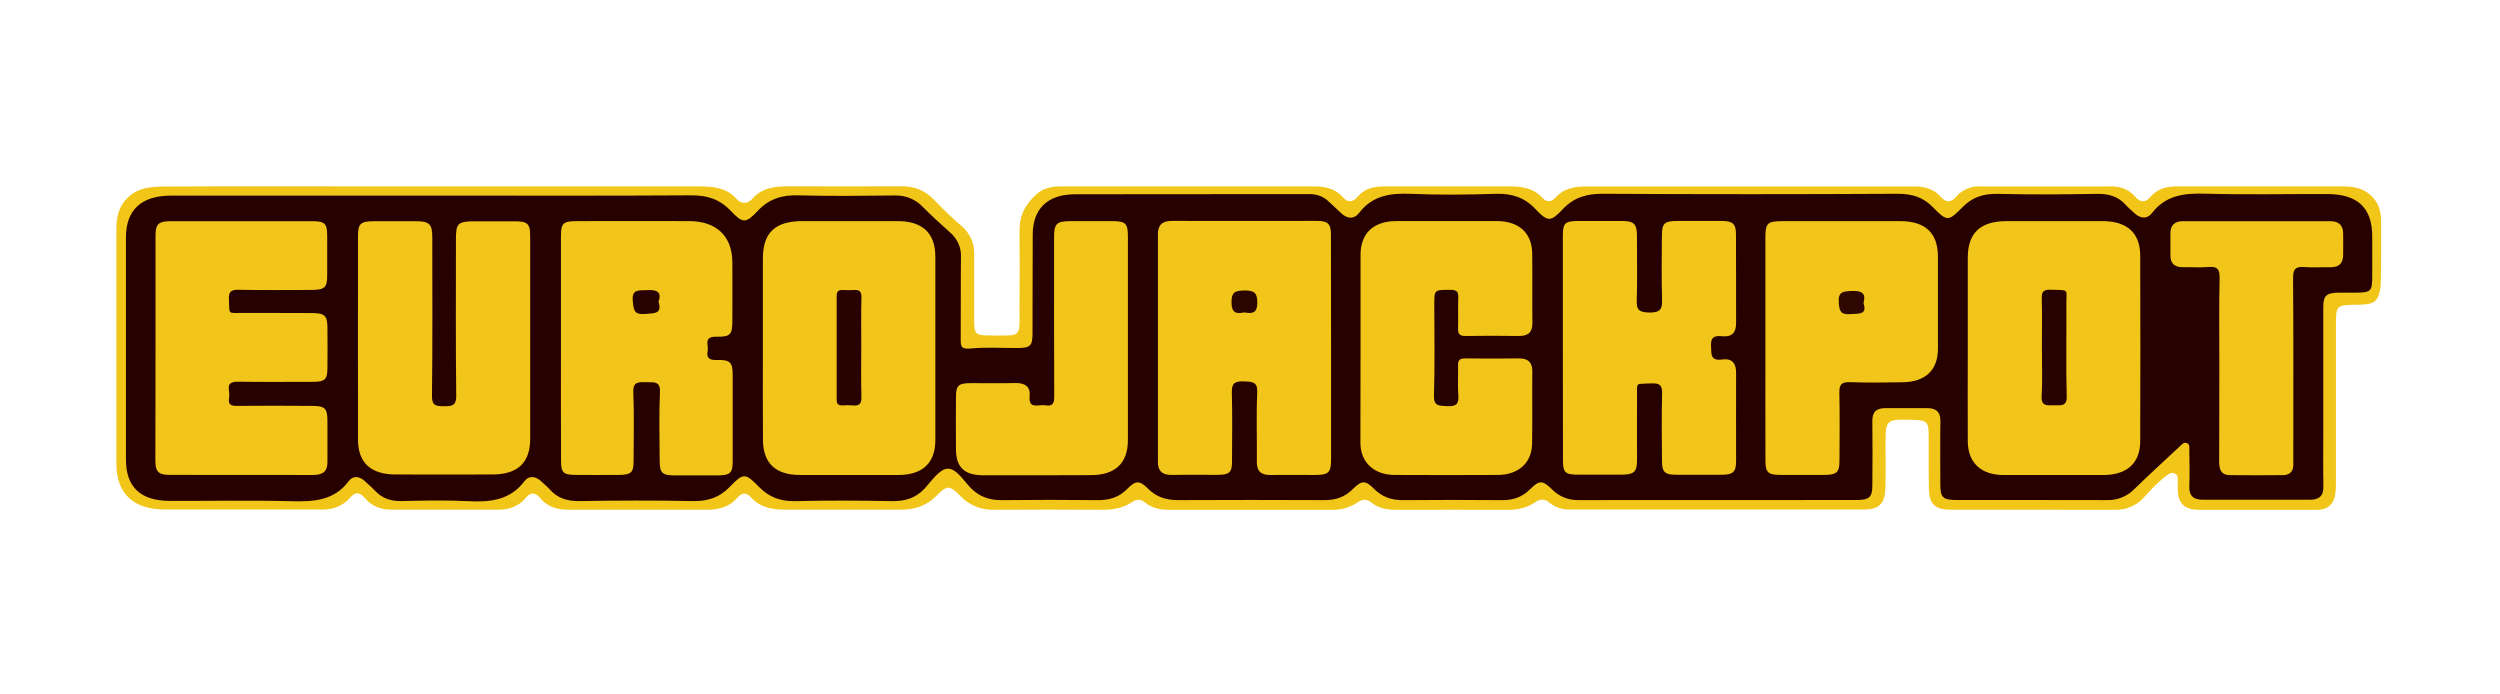 <svg width="180" height="50" viewBox="0 0 180 50" fill="none" xmlns="http://www.w3.org/2000/svg">
<g clip-path="url(#clip0_327_552)">
<path d="M76.469 13.42H94.593C95.414 13.42 96.137 13.574 96.682 14.194C97.044 14.605 97.403 14.569 97.747 14.171C98.271 13.56 98.856 13.42 99.772 13.42H108.639C109.572 13.42 110.399 13.53 111.037 14.229C111.352 14.576 111.687 14.569 111.994 14.229C112.631 13.515 113.488 13.406 114.401 13.424H137.663C138.48 13.4 139.216 13.567 139.764 14.199C140.122 14.613 140.485 14.575 140.829 14.178C141.048 13.913 141.335 13.705 141.664 13.573C141.992 13.442 142.351 13.391 142.706 13.426H151.705C152.501 13.371 153.202 13.547 153.728 14.158C154.091 14.586 154.466 14.611 154.84 14.169C155.358 13.546 156.084 13.41 156.87 13.42H168.591C169.328 13.42 170.062 13.49 170.681 14.05C171.325 14.632 171.442 15.316 171.442 16.03C171.442 16.681 171.458 19.123 171.412 20.582C171.269 21.662 171.012 21.919 169.89 21.937C168.125 21.966 168.186 21.919 168.188 23.65C168.188 27.241 168.188 30.832 168.188 34.423C168.188 34.733 168.188 35.041 168.168 35.349C168.101 36.215 167.711 36.709 166.772 36.709C165.568 36.709 160.226 36.718 158.4 36.709C157.182 36.709 156.79 36.196 156.79 35.072C156.79 34.306 156.883 34.186 156.468 34.049C156.084 33.923 154.729 35.407 154.367 35.803C154.116 36.093 153.797 36.325 153.435 36.482C153.073 36.639 152.678 36.716 152.28 36.707C148.349 36.693 144.419 36.707 140.488 36.7C139.271 36.7 138.905 36.285 138.879 35.13C138.85 33.822 138.879 32.514 138.863 31.206C138.849 30.394 138.695 30.26 137.835 30.233C135.759 30.167 135.76 30.167 135.759 32.075C135.759 33.097 135.78 34.12 135.746 35.142C135.71 36.245 135.331 36.686 134.177 36.686C127.128 36.692 120.078 36.692 113.028 36.686C112.481 36.698 111.95 36.517 111.539 36.179C111.414 36.057 111.243 35.985 111.063 35.978C110.882 35.97 110.705 36.029 110.569 36.14C110.004 36.523 109.321 36.722 108.624 36.706C105.911 36.697 103.197 36.706 100.484 36.706C99.842 36.706 99.219 36.581 98.702 36.155C98.379 35.888 98.041 35.971 97.728 36.182C97.201 36.533 96.569 36.717 95.924 36.707C91.993 36.702 88.062 36.702 84.132 36.707C83.523 36.707 82.914 36.577 82.424 36.165C82.139 35.926 81.815 35.941 81.511 36.146C80.88 36.574 80.162 36.709 79.413 36.704C76.801 36.693 74.188 36.684 71.578 36.704C71.118 36.717 70.661 36.634 70.24 36.461C69.819 36.288 69.444 36.03 69.142 35.705C68.381 34.924 68.183 34.921 67.434 35.686C66.725 36.412 65.874 36.704 64.863 36.696H56.551C55.617 36.696 54.737 36.553 54.091 35.828C53.759 35.454 53.426 35.434 53.096 35.828C52.464 36.574 51.595 36.728 50.648 36.7H41.175C40.283 36.739 39.477 36.57 38.891 35.861C38.561 35.456 38.217 35.402 37.859 35.838C37.282 36.54 36.489 36.744 35.586 36.694H28.378C27.527 36.726 26.791 36.499 26.247 35.838C25.903 35.422 25.571 35.409 25.212 35.829C24.623 36.511 23.831 36.736 22.929 36.686H11.892C9.6 36.686 8.382 35.544 8.379 33.388C8.379 27.773 8.379 22.138 8.379 16.542C8.379 15.714 8.499 14.918 9.184 14.241C9.98 13.461 10.983 13.434 11.986 13.43C16.725 13.403 21.466 13.42 26.205 13.42C34.188 13.42 42.172 13.42 50.156 13.42C51.236 13.42 52.277 13.456 53.048 14.341C53.38 14.72 53.849 14.678 54.172 14.309C54.887 13.494 55.836 13.41 56.851 13.416C59.512 13.428 62.179 13.416 64.834 13.416C65.86 13.381 66.673 13.738 67.347 14.485C67.955 15.123 68.596 15.73 69.27 16.306C69.556 16.559 69.782 16.866 69.932 17.207C70.082 17.547 70.154 17.914 70.142 18.282C70.142 19.897 70.142 21.512 70.142 23.126C70.142 24.047 70.256 24.154 71.237 24.153C73.65 24.153 73.395 24.365 73.406 22.138C73.415 20.282 73.421 18.434 73.406 16.582C73.395 15.507 73.843 14.668 74.669 13.948C75.205 13.493 75.825 13.42 76.469 13.42Z" fill="#F2C618"/>
<path d="M31.272 14.082C37.437 14.082 43.603 14.104 49.768 14.064C50.923 14.057 51.811 14.342 52.587 15.156C53.49 16.102 53.688 16.105 54.566 15.173C55.359 14.334 56.27 14.031 57.459 14.064C59.765 14.129 62.076 14.098 64.383 14.075C64.763 14.058 65.142 14.12 65.493 14.257C65.843 14.394 66.157 14.602 66.411 14.867C67.05 15.511 67.722 16.128 68.404 16.733C68.666 16.958 68.872 17.233 69.008 17.541C69.144 17.848 69.206 18.18 69.189 18.512C69.165 20.487 69.189 22.462 69.171 24.437C69.171 24.936 69.194 25.151 69.874 25.091C70.979 24.986 72.104 25.059 73.223 25.056C74.17 25.056 74.338 24.914 74.341 24.033C74.351 21.653 74.341 19.275 74.356 16.895C74.356 15.039 75.421 13.994 77.39 13.988C83.022 13.971 88.655 13.988 94.287 13.978C94.542 13.971 94.795 14.014 95.031 14.104C95.267 14.194 95.48 14.329 95.657 14.501C95.943 14.77 96.239 15.033 96.517 15.309C96.974 15.763 97.484 15.817 97.874 15.309C98.805 14.1 100.066 13.893 101.551 13.955C103.602 14.042 105.662 14.02 107.715 13.955C108.866 13.922 109.761 14.215 110.539 15.037C111.439 15.988 111.638 15.991 112.518 15.062C113.311 14.218 114.224 13.945 115.41 13.952C122.489 13.991 129.567 13.991 136.646 13.952C137.696 13.952 138.483 14.207 139.191 14.938C140.172 15.95 140.292 15.95 141.278 14.938C141.989 14.205 142.781 13.938 143.83 13.958C146.214 14.017 148.599 14.001 150.984 13.958C151.837 13.945 152.523 14.144 153.065 14.766C153.24 14.967 153.46 15.136 153.655 15.324C154.09 15.744 154.585 15.806 154.955 15.324C155.923 14.071 157.238 13.897 158.775 13.945C161.691 14.027 164.61 13.964 167.527 13.971C169.754 13.971 170.795 14.95 170.801 17.019C170.801 17.947 170.801 18.875 170.801 19.803C170.801 21.013 170.741 21.07 169.485 21.072C169.104 21.072 168.724 21.072 168.343 21.072C167.5 21.088 167.277 21.297 167.277 22.107C167.272 25.034 167.272 27.96 167.277 30.887C167.277 32.267 167.258 33.648 167.285 35.027C167.299 35.699 166.988 35.986 166.292 35.983C163.73 35.978 161.167 35.978 158.605 35.983C157.896 35.983 157.609 35.668 157.632 35.008C157.663 34.129 157.641 33.248 157.632 32.367C157.632 32.204 157.667 32.006 157.48 31.916C157.247 31.802 157.104 31.99 156.967 32.119C155.851 33.158 154.725 34.189 153.633 35.251C153.383 35.503 153.078 35.701 152.738 35.831C152.399 35.962 152.033 36.022 151.666 36.008C148.089 35.992 144.512 36.008 140.934 36.001C139.869 36.001 139.704 35.835 139.703 34.837C139.703 33.338 139.683 31.839 139.71 30.34C139.723 29.665 139.406 29.379 138.716 29.385C137.727 29.385 136.737 29.385 135.748 29.385C135.081 29.385 134.8 29.685 134.809 30.316C134.83 31.862 134.819 33.409 134.809 34.956C134.809 35.798 134.591 35.999 133.678 36.001C127.005 36.001 120.332 36.003 113.66 36.008C113.305 36.016 112.953 35.953 112.627 35.823C112.3 35.693 112.007 35.499 111.767 35.254C111.052 34.563 110.843 34.556 110.157 35.237C109.591 35.799 108.939 36.018 108.12 36.011C105.76 35.989 103.401 35.989 101.041 36.011C100.2 36.019 99.519 35.786 98.941 35.205C98.294 34.561 98.053 34.567 97.383 35.232C96.817 35.795 96.165 36.012 95.347 36.009C91.845 35.992 88.344 35.992 84.843 36.009C83.977 36.009 83.272 35.799 82.669 35.194C82.066 34.589 81.783 34.567 81.169 35.194C80.556 35.821 79.867 36.022 78.999 36.011C76.715 35.983 74.432 35.983 72.148 36.011C71.25 36.022 70.536 35.776 69.914 35.154C69.382 34.623 68.868 33.718 68.218 33.746C67.652 33.772 67.085 34.613 66.594 35.154C65.941 35.868 65.158 36.102 64.172 36.082C61.888 36.036 59.605 36.025 57.322 36.082C56.218 36.112 55.382 35.816 54.636 35.045C53.662 34.046 53.522 34.038 52.552 35.045C51.808 35.822 50.968 36.099 49.868 36.078C47.156 36.022 44.438 36.033 41.726 36.078C40.841 36.09 40.141 35.875 39.582 35.235C39.406 35.034 39.187 34.867 38.992 34.678C38.582 34.282 38.097 34.205 37.752 34.658C36.736 35.999 35.328 36.17 33.726 36.086C32.125 36.002 30.529 36.039 28.932 36.078C28.133 36.097 27.5 35.876 26.981 35.314C26.766 35.08 26.517 34.876 26.284 34.656C25.892 34.285 25.422 34.216 25.104 34.644C24.057 36.058 22.571 36.13 20.931 36.087C18.039 36.012 15.147 36.072 12.254 36.065C10.129 36.069 9.067 35.078 9.067 33.09C9.067 27.76 9.067 22.43 9.067 17.1C9.067 15.116 10.173 14.084 12.32 14.084C18.637 14.081 24.955 14.08 31.272 14.082Z" fill="#270000"/>
<path d="M95.837 25.109C95.837 27.748 95.837 30.388 95.837 33.028C95.837 34.046 95.684 34.197 94.619 34.199C93.553 34.2 92.539 34.184 91.5 34.199C90.793 34.212 90.484 33.928 90.492 33.26C90.51 31.595 90.445 29.929 90.521 28.263C90.556 27.478 90.178 27.489 89.55 27.459C88.819 27.425 88.674 27.672 88.693 28.299C88.737 29.939 88.714 31.582 88.705 33.221C88.705 34.022 88.524 34.183 87.673 34.189C86.583 34.196 85.491 34.173 84.401 34.196C83.695 34.21 83.369 33.92 83.369 33.267C83.369 27.797 83.369 22.327 83.369 16.858C83.369 16.211 83.674 15.902 84.382 15.904C87.855 15.914 91.329 15.904 94.803 15.904C95.611 15.904 95.826 16.112 95.828 16.889C95.834 19.632 95.837 22.372 95.837 25.109Z" fill="#F1C519"/>
<path d="M141.68 25.055C141.68 22.891 141.68 20.726 141.68 18.562C141.68 16.775 142.582 15.925 144.465 15.922C146.772 15.922 149.08 15.922 151.388 15.922C153.151 15.922 154.092 16.77 154.096 18.411C154.111 22.858 154.111 27.306 154.096 31.753C154.096 33.349 153.146 34.197 151.431 34.202C149.047 34.208 146.662 34.208 144.276 34.202C142.629 34.202 141.688 33.321 141.68 31.76C141.668 29.526 141.68 27.291 141.68 25.055Z" fill="#F1C519"/>
<path d="M54.927 25.056C54.927 22.916 54.927 20.774 54.927 18.632C54.927 16.748 55.801 15.92 57.784 15.92C60.067 15.92 62.35 15.92 64.635 15.92C66.422 15.92 67.344 16.792 67.346 18.479C67.352 22.879 67.352 27.279 67.346 31.678C67.346 33.332 66.432 34.194 64.682 34.199C62.323 34.204 59.965 34.204 57.606 34.199C55.848 34.199 54.944 33.352 54.933 31.688C54.916 29.48 54.927 27.268 54.927 25.056Z" fill="#F1C519"/>
<path d="M40.388 24.982C40.388 22.317 40.388 19.652 40.388 16.988C40.388 16.068 40.552 15.921 41.549 15.92C44.237 15.92 46.926 15.912 49.617 15.92C51.579 15.92 52.716 17.003 52.73 18.862C52.741 20.29 52.73 21.717 52.73 23.145C52.73 24.071 52.578 24.27 51.596 24.243C50.614 24.215 51.036 24.865 50.954 25.27C50.858 25.746 51.039 25.937 51.598 25.92C52.576 25.892 52.752 26.086 52.753 26.989C52.753 29.058 52.753 31.128 52.753 33.197C52.753 34.069 52.579 34.224 51.63 34.23C50.615 34.237 49.6 34.237 48.585 34.23C47.699 34.23 47.504 34.053 47.498 33.231C47.486 31.566 47.442 29.899 47.516 28.234C47.554 27.393 47.035 27.54 46.512 27.52C45.964 27.502 45.565 27.489 45.598 28.234C45.665 29.897 45.624 31.564 45.617 33.231C45.617 34.02 45.429 34.187 44.58 34.193C43.54 34.201 42.5 34.201 41.461 34.193C40.561 34.193 40.395 34.038 40.395 33.185C40.385 30.451 40.382 27.716 40.388 24.982Z" fill="#F1C519"/>
<path d="M112.525 25.028C112.525 22.363 112.525 19.698 112.525 17.033C112.525 16.034 112.659 15.914 113.704 15.911C114.718 15.911 115.733 15.911 116.748 15.911C117.645 15.911 117.856 16.111 117.86 16.97C117.86 18.517 117.896 20.064 117.846 21.609C117.824 22.264 117.966 22.491 118.736 22.502C119.555 22.515 119.692 22.251 119.669 21.57C119.619 20.05 119.648 18.526 119.656 17.002C119.656 16.067 119.826 15.912 120.798 15.908C121.837 15.908 122.877 15.908 123.917 15.908C124.757 15.908 124.982 16.097 124.991 16.853C125.005 18.995 124.991 21.136 124.999 23.277C124.999 23.926 124.707 24.288 123.991 24.208C123.355 24.137 123.157 24.351 123.195 24.948C123.23 25.489 123.125 26.003 124.019 25.883C124.746 25.784 125.001 26.203 124.999 26.835C124.991 28.952 124.999 31.069 124.999 33.185C124.999 34.002 124.781 34.184 123.909 34.184C122.843 34.19 121.778 34.19 120.712 34.184C119.877 34.184 119.67 34.002 119.662 33.222C119.648 31.605 119.631 29.987 119.671 28.368C119.685 27.797 119.561 27.565 118.893 27.605C117.701 27.676 117.876 27.451 117.867 28.604C117.855 30.103 117.867 31.602 117.867 33.099C117.867 33.99 117.657 34.175 116.7 34.177C115.685 34.177 114.67 34.177 113.655 34.177C112.696 34.177 112.535 34.035 112.533 33.145C112.524 30.445 112.521 27.739 112.525 25.028Z" fill="#F1C519"/>
<path d="M11.198 25.035C11.198 22.347 11.198 19.66 11.198 16.972C11.198 16.122 11.408 15.927 12.32 15.925C15.694 15.925 19.068 15.925 22.441 15.925C23.388 15.925 23.553 16.082 23.559 16.963C23.566 17.915 23.566 18.867 23.559 19.819C23.559 20.715 23.378 20.873 22.381 20.876C20.656 20.876 18.93 20.899 17.205 20.865C16.645 20.854 16.453 20.985 16.482 21.532C16.544 22.709 16.348 22.521 17.52 22.531C19.17 22.54 20.819 22.525 22.463 22.54C23.376 22.54 23.568 22.727 23.576 23.596C23.583 24.571 23.588 25.547 23.576 26.523C23.565 27.328 23.388 27.489 22.54 27.492C20.764 27.492 18.989 27.512 17.212 27.483C16.674 27.475 16.387 27.569 16.488 28.134C16.517 28.324 16.517 28.516 16.488 28.705C16.433 29.116 16.617 29.228 17.043 29.224C18.844 29.204 20.645 29.212 22.448 29.224C23.387 29.224 23.569 29.392 23.576 30.261C23.585 31.261 23.566 32.26 23.576 33.259C23.585 33.922 23.256 34.2 22.556 34.199C19.106 34.189 15.655 34.199 12.204 34.192C11.417 34.192 11.187 33.956 11.186 33.192C11.189 30.468 11.193 27.749 11.198 25.035Z" fill="#F1C519"/>
<path d="M38.174 24.395C38.174 26.798 38.174 29.201 38.174 31.603C38.174 33.308 37.273 34.156 35.472 34.162C33.138 34.17 30.804 34.17 28.47 34.162C26.696 34.162 25.78 33.305 25.777 31.666C25.769 26.766 25.769 21.864 25.777 16.962C25.777 16.105 25.966 15.934 26.906 15.928C27.896 15.928 28.885 15.928 29.875 15.928C30.925 15.928 31.123 16.112 31.125 17.085C31.125 20.891 31.151 24.698 31.103 28.506C31.094 29.219 31.396 29.244 31.98 29.249C32.565 29.255 32.857 29.188 32.848 28.497C32.804 24.738 32.827 20.979 32.827 17.219C32.827 16.058 32.97 15.934 34.238 15.934C35.177 15.934 36.115 15.934 37.054 15.934C37.993 15.934 38.17 16.115 38.173 16.972C38.177 19.446 38.177 21.921 38.174 24.395Z" fill="#F1C519"/>
<path d="M97.959 25.055C97.959 22.819 97.959 20.585 97.959 18.345C97.959 16.792 98.895 15.918 100.547 15.918C102.956 15.911 105.365 15.911 107.773 15.918C109.359 15.918 110.3 16.775 110.32 18.242C110.343 19.907 110.312 21.572 110.333 23.239C110.343 23.9 110.058 24.2 109.342 24.19C108.074 24.171 106.806 24.17 105.537 24.19C105.095 24.198 104.966 24.047 104.98 23.653C105.005 22.916 104.964 22.178 104.995 21.442C105.013 21.013 104.897 20.862 104.41 20.871C103.27 20.871 103.27 20.849 103.27 21.914C103.27 24.101 103.314 26.291 103.246 28.481C103.221 29.248 103.597 29.205 104.18 29.241C104.879 29.284 105.048 29.057 104.999 28.445C104.943 27.732 104.999 27.018 104.98 26.304C104.967 25.937 105.098 25.8 105.5 25.806C106.793 25.825 108.088 25.813 109.379 25.806C110.041 25.806 110.333 26.106 110.327 26.735C110.309 28.471 110.341 30.207 110.312 31.943C110.289 33.324 109.333 34.187 107.845 34.196C105.36 34.209 102.874 34.209 100.385 34.196C98.922 34.186 97.959 33.279 97.95 31.912C97.947 29.62 97.959 27.338 97.959 25.055Z" fill="#F1C519"/>
<path d="M127.109 25.041C127.109 22.376 127.109 19.711 127.109 17.046C127.109 16.081 127.281 15.922 128.298 15.922C131.139 15.922 133.981 15.922 136.823 15.922C138.623 15.922 139.528 16.779 139.531 18.471C139.531 20.684 139.531 22.896 139.531 25.109C139.531 26.641 138.636 27.495 137.001 27.523C135.733 27.546 134.463 27.56 133.195 27.516C132.572 27.495 132.434 27.703 132.434 28.247C132.467 29.865 132.451 31.482 132.444 33.101C132.444 34.03 132.268 34.19 131.3 34.193C130.26 34.193 129.219 34.193 128.179 34.193C127.307 34.193 127.113 34.012 127.113 33.177C127.104 30.466 127.109 27.753 127.109 25.041Z" fill="#F1C519"/>
<path d="M81.209 24.407C81.209 26.834 81.209 29.261 81.209 31.688C81.209 33.345 80.305 34.203 78.553 34.21C75.967 34.222 73.379 34.225 70.789 34.22C69.447 34.22 68.845 33.649 68.83 32.389C68.815 31.128 68.821 29.869 68.83 28.608C68.83 27.752 68.994 27.595 69.886 27.587C70.952 27.579 72.018 27.606 73.083 27.579C73.825 27.559 74.201 27.849 74.135 28.544C74.044 29.505 74.802 29.102 75.259 29.182C75.828 29.282 75.906 29.001 75.904 28.537C75.887 24.705 75.895 20.878 75.895 17.05C75.895 16.099 76.081 15.925 77.084 15.922C78.087 15.92 79.063 15.922 80.049 15.922C81.036 15.922 81.206 16.077 81.208 16.989C81.211 19.462 81.211 21.934 81.209 24.407Z" fill="#F1C519"/>
<path d="M159.793 26.49C159.793 24.324 159.762 22.158 159.811 19.994C159.826 19.339 159.607 19.168 158.955 19.226C158.377 19.277 157.789 19.226 157.206 19.239C156.574 19.25 156.264 18.978 156.272 18.382C156.279 17.859 156.279 17.335 156.272 16.812C156.264 16.227 156.556 15.924 157.185 15.924C160.711 15.924 164.238 15.924 167.765 15.924C168.401 15.924 168.696 16.225 168.709 16.796C168.719 17.296 168.709 17.796 168.709 18.295C168.721 18.941 168.425 19.272 167.704 19.244C167.121 19.223 166.533 19.282 165.955 19.229C165.294 19.169 165.098 19.359 165.102 20.006C165.136 24.288 165.119 28.571 165.119 32.854C165.119 33.068 165.119 33.282 165.119 33.496C165.104 33.952 164.857 34.21 164.358 34.21C163.09 34.217 161.82 34.227 160.552 34.21C159.856 34.199 159.78 33.721 159.78 33.204C159.791 30.964 159.795 28.726 159.793 26.49Z" fill="#F1C519"/>
<path d="M89.595 22.492C88.942 22.635 88.667 22.474 88.668 21.761C88.67 21.049 88.903 20.921 89.605 20.915C90.306 20.909 90.518 21.085 90.529 21.771C90.533 22.504 90.216 22.618 89.595 22.492Z" fill="#2C0501"/>
<path d="M147.016 25.039C147.016 23.852 147.036 22.662 147.007 21.47C146.996 21.013 147.129 20.843 147.643 20.859C149.038 20.899 148.771 20.775 148.779 21.914C148.794 24.124 148.747 26.34 148.803 28.543C148.823 29.302 148.357 29.166 147.89 29.178C147.397 29.191 146.954 29.259 146.998 28.527C147.066 27.37 147.016 26.203 147.016 25.039Z" fill="#290200"/>
<path d="M62.01 25.031C62.01 26.218 61.989 27.408 62.021 28.6C62.033 29.074 61.869 29.249 61.372 29.189C61.145 29.169 60.916 29.169 60.689 29.189C60.366 29.209 60.232 29.085 60.24 28.777C60.247 26.282 60.247 23.788 60.24 21.293C60.24 20.982 60.374 20.865 60.696 20.881C60.95 20.897 61.204 20.897 61.458 20.881C61.885 20.843 62.033 20.998 62.024 21.406C61.995 22.607 62.01 23.824 62.01 25.031Z" fill="#290200"/>
<path d="M47.415 21.733C47.689 22.602 47.124 22.547 46.484 22.604C45.637 22.679 45.627 22.318 45.562 21.683C45.469 20.788 46.008 20.922 46.596 20.888C47.316 20.845 47.658 21.032 47.415 21.733Z" fill="#290200"/>
<path d="M134.172 21.826C134.454 22.669 133.856 22.568 133.259 22.617C132.507 22.677 132.429 22.37 132.388 21.76C132.335 20.969 132.751 20.976 133.379 20.949C134.119 20.926 134.351 21.169 134.172 21.826Z" fill="#2F0801"/>
</g>
<defs>
<clipPath id="clip0_327_552">
<rect width="164" height="24.127" fill="white" transform="translate(8.001 12.975)"/>
</clipPath>
</defs>
</svg>
